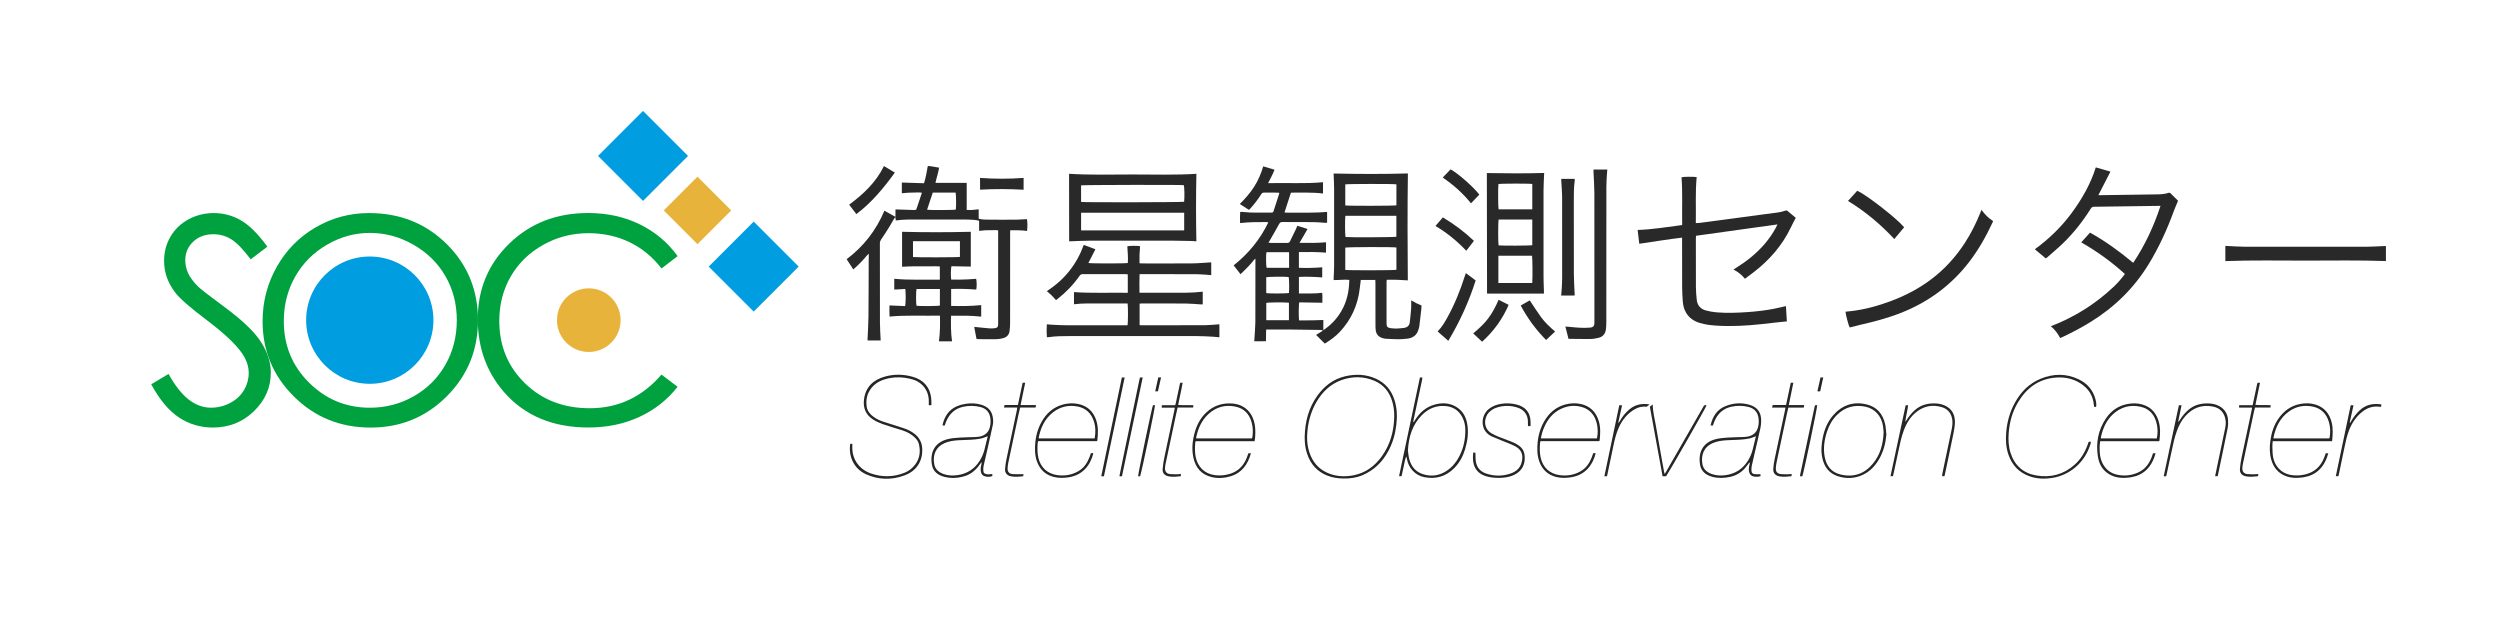 <?xml version="1.0" encoding="iso-8859-1"?>
<!-- Generator: Adobe Illustrator 24.0.2, SVG Export Plug-In . SVG Version: 6.00 Build 0)  -->
<svg version="1.1" xmlns="http://www.w3.org/2000/svg" xmlns:xlink="http://www.w3.org/1999/xlink" x="0px" y="0px"
	 viewBox="0 0 102.364 25.762" style="enable-background:new 0 0 102.364 25.762;" xml:space="preserve">
<style type="text/css">
	.st0{fill:#00A23F;}
	.st1{fill:#009DE1;}
	.st2{fill:#E8B33B;}
	.st3{fill-rule:evenodd;clip-rule:evenodd;fill:#292929;}
	.st4{fill-rule:evenodd;clip-rule:evenodd;fill:#262626;}
	.st5{fill:#262626;}
</style>
<g id="logo">
	<g>
		<g>
			<path class="st0" d="M6.191,15.736l0.711-0.427c0.501,0.923,1.079,1.384,1.735,1.384c0.281,0,0.544-0.065,0.791-0.196
				c0.246-0.131,0.434-0.306,0.563-0.525c0.129-0.219,0.193-0.452,0.193-0.698c0-0.28-0.095-0.554-0.284-0.823
				c-0.262-0.372-0.74-0.819-1.434-1.343c-0.698-0.527-1.132-0.909-1.303-1.144c-0.296-0.394-0.444-0.821-0.444-1.28
				c0-0.364,0.087-0.696,0.262-0.995c0.175-0.299,0.42-0.535,0.737-0.708C8.035,8.81,8.379,8.724,8.751,8.724
				c0.395,0,0.764,0.098,1.107,0.294c0.343,0.196,0.707,0.557,1.09,1.082l-0.683,0.518c-0.315-0.418-0.583-0.693-0.805-0.826
				C9.239,9.658,8.997,9.591,8.736,9.591c-0.338,0-0.613,0.102-0.828,0.307c-0.214,0.205-0.321,0.456-0.321,0.756
				c0,0.182,0.038,0.358,0.114,0.528c0.076,0.17,0.214,0.356,0.415,0.557c0.11,0.106,0.47,0.384,1.08,0.835
				c0.724,0.534,1.22,1.009,1.489,1.426c0.269,0.417,0.404,0.835,0.404,1.256c0,0.606-0.23,1.133-0.691,1.58
				c-0.461,0.447-1.021,0.67-1.681,0.67c-0.508,0-0.969-0.136-1.382-0.407C6.921,16.827,6.539,16.373,6.191,15.736z"/>
		</g>
		<g>
			<path class="st0" d="M15.108,8.724c1.268,0,2.328,0.423,3.182,1.268c0.854,0.845,1.281,1.885,1.281,3.121
				c0,1.224-0.426,2.262-1.278,3.115c-0.852,0.853-1.891,1.279-3.117,1.279c-1.241,0-2.289-0.424-3.143-1.273
				c-0.854-0.849-1.281-1.876-1.281-3.081c0-0.803,0.195-1.548,0.584-2.234c0.389-0.686,0.92-1.223,1.591-1.611
				C13.599,8.918,14.326,8.724,15.108,8.724z M15.145,9.537c-0.619,0-1.205,0.161-1.759,0.484c-0.554,0.322-0.987,0.757-1.298,1.303
				c-0.311,0.546-0.467,1.155-0.467,1.826c0,0.994,0.344,1.833,1.033,2.517c0.689,0.684,1.519,1.027,2.491,1.027
				c0.649,0,1.25-0.157,1.802-0.472c0.552-0.315,0.983-0.745,1.293-1.291c0.309-0.546,0.464-1.153,0.464-1.82
				c0-0.664-0.155-1.264-0.464-1.8c-0.309-0.537-0.745-0.966-1.307-1.288C16.371,9.698,15.775,9.537,15.145,9.537z"/>
		</g>
		<g>
			<path class="st0" d="M27.746,10.487l-0.66,0.506c-0.364-0.474-0.802-0.833-1.312-1.078c-0.511-0.245-1.071-0.367-1.682-0.367
				c-0.668,0-1.286,0.16-1.855,0.48c-0.569,0.32-1.01,0.75-1.323,1.29c-0.313,0.54-0.47,1.147-0.47,1.822
				c0,1.019,0.35,1.87,1.05,2.552c0.7,0.682,1.583,1.023,2.649,1.023c1.172,0,2.153-0.459,2.942-1.378l0.66,0.501
				c-0.417,0.531-0.938,0.941-1.562,1.231c-0.624,0.29-1.321,0.435-2.091,0.435c-1.464,0-2.619-0.487-3.465-1.461
				c-0.709-0.822-1.064-1.815-1.064-2.978c0-1.224,0.429-2.254,1.289-3.09c0.859-0.836,1.935-1.253,3.229-1.253
				c0.781,0,1.487,0.155,2.116,0.464C26.828,9.496,27.344,9.93,27.746,10.487z"/>
		</g>
	</g>
	<path class="st1" d="M17.747,13.109c0,1.439-1.167,2.606-2.606,2.606c-1.439,0-2.606-1.167-2.606-2.606
		c0-1.439,1.167-2.606,2.606-2.606C16.58,10.503,17.747,11.67,17.747,13.109z"/>
	<path class="st2" d="M25.411,13.109c0,0.72-0.583,1.303-1.303,1.303c-0.72,0-1.303-0.583-1.303-1.303
		c0-0.72,0.583-1.303,1.303-1.303C24.827,11.806,25.411,12.389,25.411,13.109z"/>
	
		<rect x="25.029" y="5.079" transform="matrix(0.707 -0.707 0.707 0.707 3.2 20.489)" class="st1" width="2.606" height="2.606"/>
	
		<rect x="27.586" y="7.636" transform="matrix(0.707 -0.707 0.707 0.707 2.276 22.721)" class="st2" width="1.954" height="1.954"/>
	
		<rect x="29.561" y="9.611" transform="matrix(0.707 -0.707 0.707 0.707 1.323 25.02)" class="st1" width="2.606" height="2.606"/>
</g>
<g id="font">
	<path class="st3" d="M53.184,10.32c0,0.222,0,0.428,0,0.645c0.319,0.012,0.634,0.006,0.955-0.021c0,0.141,0,0.275,0,0.415
		c-0.321-0.024-0.635-0.037-0.954-0.021c0,0.229,0,0.447,0,0.678c0.318-0.005,0.63,0.013,0.954-0.027
		c0.014,0.141,0.006,0.275,0.005,0.407c-0.324-0.005-0.635-0.011-0.944-0.016c-0.026,0.079-0.031,0.599-0.009,0.738
		c0.162,0.001,0.328,0.002,0.493-0.001c0.162-0.003,0.325-0.009,0.501-0.015c0,0.131,0,0.262,0,0.417
		c0.315-0.212,0.548-0.462,0.729-0.767c0.237-0.398,0.326-0.83,0.334-1.292c-0.218-0.026-0.427,0.016-0.64,0.006
		c0-0.036-0.001-0.065,0-0.094c0.006-0.163,0.018-0.326,0.018-0.489c0.002-1.053,0.002-2.106,0-3.159
		c0-0.206-0.014-0.412-0.021-0.62c1.011,0.022,2.027,0.027,3.042-0.003c-0.02,1.457-0.016,2.915-0.003,4.379
		c-0.281-0.021-0.568-0.034-0.863-0.024c-0.003,0.037-0.008,0.066-0.008,0.095c0,0.56-0.001,1.12,0,1.679
		c0,0.15,0.033,0.187,0.181,0.209c0.177,0.026,0.352,0.009,0.528-0.012c0.14-0.017,0.227-0.095,0.243-0.236
		c0.023-0.192,0.042-0.384,0.056-0.576c0.007-0.099,0.001-0.199,0.001-0.317c0.082,0.045,0.146,0.084,0.213,0.117
		c0.065,0.032,0.134,0.059,0.209,0.092c-0.002,0.049-0.002,0.101-0.007,0.153c-0.026,0.231-0.052,0.463-0.081,0.694
		c-0.006,0.046-0.022,0.09-0.035,0.135c-0.065,0.229-0.223,0.349-0.453,0.377c-0.132,0.016-0.266,0.024-0.398,0.024
		c-0.17-0.001-0.339-0.013-0.508-0.022c-0.033-0.002-0.066-0.011-0.097-0.02c-0.187-0.052-0.28-0.16-0.299-0.354
		c-0.007-0.073-0.007-0.146-0.007-0.22c0-0.563,0-1.126-0.001-1.689c0-0.039-0.003-0.078-0.006-0.124c-0.2,0-0.392,0-0.594,0
		c-0.014,0.116-0.029,0.231-0.042,0.346c-0.078,0.684-0.348,1.281-0.819,1.784c-0.172,0.184-0.375,0.33-0.588,0.462
		c-0.011,0.007-0.023,0.011-0.029,0.013c-0.118-0.119-0.232-0.234-0.352-0.354c0.083-0.052,0.175-0.109,0.268-0.167
		c-0.002-0.009-0.004-0.017-0.006-0.026c-0.038-0.004-0.076-0.01-0.114-0.01c-0.37-0.006-0.74-0.012-1.109-0.015
		c-0.32-0.002-0.64-0.001-0.96-0.001c-0.036,0-0.072,0-0.121,0c-0.015,0.16,0,0.312-0.011,0.477
		c-0.158,0.006-0.313,0.003-0.477,0.002c0.002-0.039,0.004-0.071,0.005-0.103c0.013-0.226,0.036-0.452,0.038-0.678
		c0.005-0.746,0.003-1.493,0.003-2.239c0-0.119,0-0.239,0-0.362c-0.063,0.037-0.096,0.108-0.147,0.161
		c-0.051,0.053-0.097,0.11-0.148,0.163c-0.053,0.056-0.107,0.11-0.161,0.164c-0.052,0.051-0.105,0.1-0.155,0.148
		c-0.094-0.12-0.183-0.235-0.28-0.36c0.595-0.475,1.079-1.051,1.42-1.763c-0.105-0.018-0.2-0.007-0.295-0.009
		c-0.093-0.002-0.187-0.002-0.28,0.001c-0.097,0.002-0.193,0.007-0.29,0.013c-0.093,0.006-0.185,0.016-0.292,0.026
		C50.77,8.979,50.77,8.832,50.78,8.677c0.033,0,0.059-0.003,0.084,0c0.399,0.046,0.799,0.023,1.198,0.029
		c0.042,0.001,0.069-0.014,0.082-0.056c0.077-0.241,0.156-0.481,0.234-0.721c0.003-0.009,0-0.019,0-0.035
		c-0.028-0.002-0.053-0.006-0.079-0.006c-0.18-0.001-0.36,0.002-0.54-0.002c-0.059-0.001-0.09,0.022-0.119,0.069
		c-0.127,0.204-0.274,0.394-0.435,0.572c-0.022,0.024-0.045,0.047-0.065,0.068c-0.126-0.081-0.246-0.158-0.376-0.242
		c0.214-0.213,0.416-0.44,0.582-0.697c0.167-0.259,0.288-0.539,0.377-0.844c0.156,0.047,0.304,0.091,0.463,0.138
		c-0.07,0.191-0.169,0.358-0.263,0.55c0.76-0.021,1.502,0.031,2.248-0.039c0,0.152,0,0.304,0,0.463
		c-0.439-0.056-0.874-0.03-1.313-0.036c-0.088,0.27-0.174,0.534-0.264,0.812c0.122,0.014,0.237,0.006,0.352,0.007
		c0.117,0.001,0.233,0,0.35,0c0.113,0,0.227,0.001,0.34,0c0.117-0.001,0.233-0.003,0.35-0.008c0.115-0.005,0.23-0.013,0.353-0.021
		c0,0.15,0,0.295,0,0.446c-0.031,0-0.057,0.001-0.082,0c-0.159-0.01-0.319-0.028-0.478-0.029c-0.423-0.004-0.846,0-1.27-0.004
		c-0.07-0.001-0.104,0.025-0.137,0.086c-0.117,0.217-0.242,0.429-0.364,0.643c-0.02,0.034-0.041,0.068-0.069,0.113
		c0.035,0.006,0.059,0.013,0.083,0.013c0.227,0.001,0.453-0.001,0.68,0.002c0.057,0.001,0.094-0.017,0.119-0.069
		c0.08-0.168,0.163-0.335,0.244-0.503c0.019-0.039,0.033-0.079,0.055-0.131c0.138,0.043,0.273,0.085,0.42,0.131
		c-0.111,0.191-0.216,0.37-0.331,0.568c0.372,0.005,0.726,0.009,1.085-0.024c0,0.142,0,0.281,0,0.425
		C53.923,10.314,53.558,10.317,53.184,10.32z M57.177,11.047c0-0.304,0-0.609,0-0.913c-0.113-0.027-2.022-0.021-2.094,0.005
		c0,0.305,0,0.609,0,0.912C55.195,11.075,57.098,11.071,57.177,11.047z M57.177,7.548c-0.109-0.024-2.016-0.02-2.094,0.002
		c0,0.287,0,0.575,0,0.861c0.108,0.023,2.013,0.019,2.094-0.004C57.177,8.124,57.177,7.838,57.177,7.548z M55.088,8.835
		c-0.022,0.121-0.017,0.799,0.005,0.869c0.158,0.021,2.012,0.012,2.082-0.01c0-0.284,0-0.569,0-0.859
		C56.477,8.835,55.785,8.835,55.088,8.835z M52.776,13.112c0-0.248,0-0.482,0-0.716c-0.125-0.023-0.858-0.017-0.927,0.007
		c0,0.234,0,0.469,0,0.709C52.16,13.112,52.465,13.112,52.776,13.112z M51.847,12.002c0.126,0.023,0.861,0.017,0.929-0.006
		c0.018-0.169,0.011-0.584-0.011-0.653c-0.116-0.02-0.842-0.015-0.918,0.008C51.847,11.565,51.847,11.781,51.847,12.002z
		 M52.783,10.965c0-0.22,0.002-0.428-0.001-0.639c-0.319,0-0.624,0-0.927,0c-0.024,0.12-0.018,0.57,0.008,0.639
		C52.164,10.965,52.465,10.965,52.783,10.965z"/>
	<path class="st3" d="M42.863,11.919c0.719-0.46,1.22-1.09,1.513-1.892c0.16,0.06,0.311,0.117,0.477,0.18
		c-0.099,0.192-0.194,0.376-0.289,0.562c0.093,0.023,1.523,0.023,1.615,0c0.019-0.227-0.008-0.455-0.02-0.683
		c0.072-0.025,0.404-0.029,0.523-0.005c-0.008,0.113-0.019,0.228-0.023,0.343c-0.004,0.116-0.001,0.232-0.001,0.356
		c0.044,0.002,0.08,0.006,0.116,0.006c0.683,0,1.366,0.004,2.049-0.002c0.246-0.002,0.492-0.027,0.738-0.04
		c0.009-0.001,0.019,0.002,0.034,0.003c0,0.172,0,0.343,0,0.519c-0.086-0.008-0.165-0.017-0.245-0.021
		c-0.14-0.008-0.279-0.018-0.419-0.019c-0.726-0.002-1.453-0.001-2.179-0.001c-0.026,0-0.053,0-0.091,0
		c-0.012,0.253-0.005,0.5-0.004,0.762c0.438,0,0.867,0,1.296,0c0.429-0.001,0.859,0.009,1.294-0.045c0,0.176,0,0.344,0,0.519
		c-0.021,0.001-0.043,0.005-0.065,0.003c-0.209-0.012-0.419-0.035-0.628-0.036c-0.6-0.005-1.2-0.002-1.799-0.002
		c-0.029,0-0.058,0.003-0.093,0.005c0,0.294,0,0.582,0,0.881c0.028,0.002,0.056,0.007,0.085,0.007c0.87,0,1.739,0.001,2.609-0.004
		c0.176-0.001,0.352-0.023,0.528-0.035c0.013-0.001,0.026,0.001,0.045,0.002c0,0.174,0,0.346,0,0.528
		c-0.087-0.008-0.169-0.019-0.251-0.023c-0.223-0.011-0.446-0.026-0.669-0.026c-1.749-0.002-3.499-0.002-5.248,0
		c-0.276,0-0.553,0.002-0.827,0.045c-0.019,0.003-0.039,0-0.069,0c-0.014-0.176-0.013-0.35-0.001-0.528
		c0.073,0.007,0.135,0.016,0.198,0.018c0.206,0.009,0.413,0.022,0.619,0.022c0.793,0.003,1.586,0.001,2.379,0.001
		c0.036,0,0.073,0,0.106,0c0.024-0.081,0.027-0.773,0.005-0.894c-0.363,0-0.728-0.001-1.093,0c-0.366,0.002-0.732-0.014-1.103,0.033
		c0-0.17,0-0.332,0-0.498c0.734,0.049,1.465,0.018,2.203,0.028c0-0.258,0-0.503,0-0.755c-0.03-0.003-0.059-0.008-0.088-0.008
		c-0.583,0-1.166,0.001-1.749-0.002c-0.065,0-0.103,0.022-0.139,0.073c-0.252,0.36-0.554,0.674-0.9,0.944
		c-0.018,0.014-0.037,0.028-0.063,0.047c-0.059-0.063-0.114-0.128-0.175-0.188C43.001,12.039,42.935,11.984,42.863,11.919z"/>
	<path class="st3" d="M39.982,13.872c-0.03-0.162-0.06-0.318-0.092-0.487c0.045,0.004,0.089,0.007,0.133,0.012
		c0.166,0.017,0.331,0.037,0.497,0.049c0.076,0.005,0.153,0.001,0.229-0.01c0.084-0.012,0.114-0.051,0.12-0.134
		c0.002-0.03,0.001-0.06,0.001-0.09c0-1.22,0-2.439,0-3.659c0-0.036,0-0.073,0-0.12c-0.089-0.017-0.175-0.007-0.26-0.008
		c-0.083-0.001-0.167-0.001-0.25,0.003c-0.086,0.005-0.171,0.015-0.27,0.024c0-0.141,0-0.276,0-0.413
		c-0.144-0.038-0.28-0.041-0.416-0.047c-0.14-0.006-0.28-0.003-0.42-0.003c-0.533,0-1.066,0-1.599,0
		c-0.323,0-0.646-0.01-0.976,0.039c-0.005-0.042-0.01-0.08-0.017-0.135c-0.023,0.027-0.042,0.042-0.053,0.062
		c-0.07,0.117-0.134,0.238-0.207,0.354c-0.106,0.169-0.214,0.337-0.327,0.502c-0.032,0.047-0.048,0.091-0.048,0.147
		c0.001,1.086,0,2.172,0.003,3.259c0.001,0.239,0.019,0.479,0.03,0.725c-0.172,0-0.35,0-0.537,0c0-0.021-0.001-0.042,0-0.064
		c0.012-0.299,0.033-0.599,0.036-0.898c0.008-0.776,0.007-1.553,0.01-2.329c0-0.086,0.008-0.172,0.003-0.263
		c-0.077,0.063-0.132,0.145-0.198,0.216c-0.071,0.075-0.14,0.152-0.214,0.224c-0.071,0.07-0.146,0.135-0.222,0.205
		c-0.091-0.141-0.178-0.275-0.272-0.42c0.685-0.515,1.205-1.175,1.546-1.986c0.148,0.082,0.292,0.163,0.453,0.253
		c0-0.11,0-0.203,0-0.302c0.049,0,0.085-0.001,0.12,0c0.22,0.007,0.439,0.014,0.659,0.022c0.04,0.001,0.07-0.007,0.084-0.051
		c0.071-0.215,0.143-0.428,0.22-0.656c-0.103-0.023-0.192-0.01-0.28-0.01c-0.09,0-0.18,0.002-0.27,0.007
		c-0.089,0.005-0.177,0.014-0.272,0.022c0-0.156,0-0.3,0-0.438c0.306,0.01,0.605,0.019,0.909,0.029
		c0.073-0.236,0.111-0.468,0.155-0.707c0.156,0.006,0.303,0.045,0.462,0.069c-0.033,0.214-0.106,0.414-0.149,0.622
		c0.431,0,0.853,0,1.279,0c0,0.362,0,0.73,0,1.107c0.16,0.016,0.321-0.004,0.491-0.024c0,0.134,0,0.256,0,0.383
		c0.101,0.033,0.197,0.036,0.292,0.039c0.183,0.005,0.366,0.003,0.55,0.004c0.23,0,0.46,0.003,0.69-0.001
		c0.146-0.003,0.292-0.015,0.441-0.023c0.023,0.058,0.031,0.31,0.009,0.484c-0.226-0.03-0.453-0.031-0.691-0.027
		c-0.002,0.054-0.004,0.099-0.004,0.145c0,1.216,0,2.432-0.001,3.649c0,0.113-0.008,0.226-0.023,0.338
		c-0.021,0.15-0.115,0.246-0.26,0.284c-0.083,0.022-0.17,0.04-0.256,0.042c-0.26,0.005-0.52,0.001-0.78-0.001
		C40.021,13.882,39.999,13.875,39.982,13.872z M37.96,8.586c0.12,0.023,1.107,0.017,1.177-0.005c0.018-0.132,0.012-0.62-0.009-0.696
		c-0.31,0-0.621,0-0.935,0C38.114,8.121,38.037,8.353,37.96,8.586z"/>
	<path class="st3" d="M72.779,9.189c-1.118,0.156-2.222,0.31-3.334,0.465c-0.003,0.037-0.007,0.069-0.007,0.101
		c0,0.667-0.002,1.333,0.002,2c0.001,0.173,0.016,0.346,0.034,0.518c0.023,0.226,0.15,0.377,0.367,0.437
		c0.143,0.04,0.292,0.067,0.441,0.079c0.429,0.036,0.859,0.019,1.288-0.011c0.343-0.024,0.683-0.064,1.02-0.126
		c0.16-0.03,0.318-0.07,0.477-0.105c0.015-0.003,0.031-0.007,0.059-0.013c0.013,0.212,0.025,0.416,0.038,0.626
		c-0.089,0.008-0.171,0.015-0.253,0.024c-0.271,0.03-0.542,0.062-0.814,0.091c-0.61,0.065-1.222,0.098-1.836,0.057
		c-0.223-0.015-0.444-0.042-0.659-0.107c-0.241-0.073-0.439-0.204-0.569-0.427c-0.082-0.142-0.119-0.297-0.131-0.457
		c-0.015-0.199-0.024-0.399-0.026-0.599c-0.003-0.626-0.001-1.253-0.002-1.88c0-0.039,0-0.079,0-0.132
		C68.575,9.762,68.288,9.809,68,9.849c-0.289,0.04-0.578,0.086-0.879,0.132c-0.022-0.182-0.044-0.369-0.067-0.565
		c0.619-0.021,1.215-0.122,1.824-0.202c-0.012-0.66,0.022-1.308-0.027-1.956c0.067-0.023,0.488-0.029,0.621-0.007
		c-0.061,0.622-0.022,1.247-0.036,1.884c0.057-0.003,0.102-0.002,0.146-0.007c0.389-0.051,0.779-0.103,1.168-0.155
		c0.426-0.057,0.851-0.115,1.277-0.172c0.267-0.036,0.535-0.067,0.802-0.106c0.091-0.013,0.181-0.041,0.269-0.069
		c0.035-0.011,0.061-0.016,0.091,0.009c0.111,0.095,0.224,0.188,0.339,0.284c-0.07,0.137-0.141,0.268-0.205,0.403
		c-0.351,0.73-0.869,1.321-1.505,1.814c-0.118,0.092-0.239,0.18-0.37,0.278c-0.13-0.153-0.275-0.283-0.47-0.376
		c0.041-0.027,0.07-0.047,0.099-0.065c0.438-0.273,0.839-0.59,1.177-0.983c0.179-0.208,0.333-0.433,0.464-0.674
		C72.737,9.279,72.754,9.24,72.779,9.189z"/>
	<path class="st3" d="M89.182,8.221c-0.062,0.151-0.122,0.281-0.171,0.415c-0.277,0.759-0.61,1.49-1.033,2.181
		c-0.603,0.986-1.406,1.768-2.388,2.372c-0.372,0.229-0.757,0.433-1.153,0.617c-0.024,0.011-0.049,0.02-0.084,0.035
		c-0.092-0.184-0.215-0.343-0.38-0.483c0.978-0.377,1.837-0.918,2.587-1.63c0.161-0.153,0.307-0.322,0.445-0.509
		c-0.547-0.499-1.141-0.925-1.787-1.296c0.121-0.135,0.237-0.263,0.359-0.398c0.631,0.349,1.208,0.77,1.768,1.237
		c0.484-0.725,0.844-1.497,1.118-2.332c-0.048,0-0.08,0-0.112,0c-0.873,0.013-1.746,0.026-2.619,0.036
		c-0.07,0.001-0.099,0.037-0.13,0.087c-0.324,0.515-0.699,0.991-1.137,1.414c-0.208,0.201-0.432,0.386-0.649,0.579
		c-0.017,0.015-0.037,0.027-0.049,0.036c-0.151-0.126-0.298-0.249-0.449-0.376c0.569-0.416,1.08-0.904,1.504-1.48
		c0.421-0.572,0.774-1.179,0.992-1.873c0.197,0.057,0.396,0.115,0.6,0.174c-0.166,0.324-0.328,0.639-0.494,0.961
		c0.023,0.002,0.044,0.004,0.065,0.004c0.77-0.011,1.539-0.023,2.309-0.033c0.167-0.002,0.333-0.008,0.493-0.062
		c0.035-0.012,0.063-0.006,0.091,0.021C88.981,8.023,89.086,8.126,89.182,8.221z"/>
	<path class="st3" d="M43.777,9.876c0,0-0.003-2.752-0.003-2.76c0.868,0.055,1.736,0.028,2.604,0.028
		c0.869,0,1.738,0.027,2.61-0.027c-0.021,0.921-0.02,1.84-0.001,2.764c-0.061-0.004-0.123-0.012-0.186-0.013
		c-0.283-0.006-0.566-0.014-0.849-0.015c-1.113-0.002-2.225-0.003-3.338,0.001c-0.273,0.001-0.546,0.018-0.818,0.028
		C43.789,9.882,43.783,9.878,43.777,9.876z M44.266,9.433c1.413,0,2.813,0,4.221,0c0-0.243,0-0.481,0-0.722
		c-1.409,0-2.813,0-4.221,0C44.266,8.954,44.266,9.189,44.266,9.433z M44.266,8.269c0.154,0.022,4.149,0.014,4.218-0.007
		c0.022-0.153,0.014-0.613-0.012-0.681c-0.15-0.019-4.128-0.011-4.207,0.009C44.266,7.813,44.266,8.038,44.266,8.269z"/>
	<path class="st3" d="M38.482,11.451c0-0.186,0-0.358,0-0.541c-0.103-0.012-0.205-0.005-0.307-0.006c-0.103-0.001-0.207,0-0.31,0
		c-0.103,0-0.207,0-0.31,0c-0.103,0.001-0.207,0.001-0.31,0.004c-0.103,0.003-0.205,0.009-0.309,0.014c0-0.479,0-0.953,0-1.431
		c0.938,0.023,1.876,0.022,2.814,0c0,0.477,0,0.951,0,1.425c-0.266-0.005-0.531-0.01-0.793-0.015
		c-0.025,0.078-0.031,0.401-0.01,0.547c0.109,0.001,0.221,0.004,0.333,0.002c0.117-0.001,0.233-0.005,0.35-0.011
		c0.113-0.006,0.226-0.015,0.338-0.023c0.026,0.072,0.031,0.325,0.006,0.44c-0.339-0.025-0.68-0.036-1.029-0.024
		c0,0.232,0,0.457,0,0.694c0.409,0.01,0.817,0.01,1.231-0.034c0,0.16,0,0.311,0,0.473c-0.411-0.048-0.818-0.039-1.235-0.036
		c-0.006,0.354-0.011,0.699,0.041,1.048c-0.181,0-0.353,0-0.537,0c0.047-0.349,0.052-0.693,0.041-1.052
		c-0.688,0.013-1.37-0.027-2.063,0.037c-0.009-0.152-0.005-0.3-0.003-0.456c0.22,0.009,0.431,0.018,0.638,0.027
		c0.031-0.08,0.036-0.587,0.008-0.702c-0.073,0.005-0.148,0.01-0.224,0.014c-0.073,0.004-0.146,0.008-0.226,0.012
		c0-0.146,0-0.287,0-0.442C37.236,11.474,37.856,11.443,38.482,11.451z M39.305,9.876c-0.648,0-1.282,0-1.922,0
		c0,0.221,0,0.435,0,0.648c0.127,0.019,1.846,0.015,1.922-0.005C39.305,10.308,39.305,10.096,39.305,9.876z M38.484,11.834
		c-0.327,0-0.642,0-0.956,0c-0.026,0.09-0.025,0.604-0.001,0.686c0.12,0.02,0.883,0.014,0.957-0.009
		C38.484,12.29,38.484,12.068,38.484,11.834z"/>
	<path class="st3" d="M63.216,12.022c-0.785,0-1.556,0-2.328,0c0,0.004-0.008-4.936-0.008-4.936
		c0.781,0.014,1.561,0.019,2.347-0.004c-0.006,0.117-0.012,0.229-0.016,0.341c-0.005,0.12-0.01,0.24-0.01,0.36
		c-0.001,1.186-0.001,2.372,0,3.558c0,0.193,0.01,0.386,0.016,0.579C63.217,11.952,63.216,11.985,63.216,12.022z M62.738,11.587
		c0.019-0.172,0.012-1.044-0.008-1.116c-0.457,0-0.915,0-1.378,0c0,0.375,0,0.742,0,1.116
		C61.817,11.587,62.274,11.587,62.738,11.587z M61.361,8.99c-0.022,0.091-0.022,0.973-0.001,1.057
		c0.134,0.019,1.313,0.013,1.38-0.008c0-0.348,0-0.696,0-1.049C62.275,8.99,61.817,8.99,61.361,8.99z M62.74,7.533
		c-0.106-0.022-1.309-0.019-1.385,0.003c-0.02,0.113-0.015,0.959,0.007,1.034c0.457,0,0.915,0,1.378,0
		C62.74,8.22,62.74,7.876,62.74,7.533z"/>
	<path class="st3" d="M81.135,8.593c0.135,0.191,0.286,0.339,0.472,0.457c-0.006,0.019-0.01,0.035-0.016,0.049
		c-0.269,0.578-0.58,1.132-0.971,1.638c-0.733,0.948-1.664,1.631-2.776,2.071c-0.552,0.218-1.125,0.367-1.703,0.499
		c-0.136,0.031-0.27,0.068-0.405,0.102c-0.042-0.066-0.17-0.55-0.17-0.646c0.074-0.008,0.15-0.015,0.225-0.024
		c0.572-0.066,1.122-0.219,1.659-0.422c0.592-0.223,1.147-0.516,1.651-0.901c0.529-0.405,0.971-0.89,1.336-1.447
		c0.265-0.405,0.481-0.836,0.66-1.286C81.105,8.659,81.117,8.635,81.135,8.593z"/>
	<path class="st3" d="M64.223,13.873c-0.045-0.176-0.085-0.333-0.128-0.503c0.057,0.005,0.111,0.008,0.165,0.013
		c0.272,0.028,0.544,0.055,0.817,0.033c0.02-0.002,0.04-0.002,0.06-0.005c0.098-0.017,0.138-0.061,0.145-0.161
		c0.003-0.037,0.002-0.073,0.002-0.11c0-1.749,0.002-3.499-0.002-5.248c-0.001-0.279-0.023-0.559-0.035-0.838
		c-0.002-0.036,0-0.072,0-0.112c0.19,0,0.375,0,0.565,0c-0.007,0.085-0.015,0.164-0.019,0.243c-0.008,0.16-0.019,0.319-0.019,0.479
		c-0.002,1.839-0.001,3.679-0.002,5.518c0,0.096-0.005,0.193-0.015,0.289c-0.02,0.188-0.117,0.318-0.306,0.361
		c-0.106,0.025-0.216,0.047-0.325,0.048C64.825,13.884,64.525,13.876,64.223,13.873z"/>
	<path class="st3" d="M97.693,10.076c0,0.208,0,0.407,0,0.613c-1.095-0.038-2.19-0.018-3.284-0.018
		c-1.095,0.001-2.19-0.022-3.291,0.02c0-0.207,0-0.411,0-0.624c0.029,0.002,0.054,0.004,0.08,0.005
		c0.256,0.011,0.512,0.032,0.768,0.032c1.629,0.003,3.257,0.003,4.886,0c0.253,0,0.505-0.019,0.758-0.029
		C97.633,10.075,97.657,10.076,97.693,10.076z"/>
	<path class="st3" d="M64.471,12.102c-0.18,0-0.359,0-0.547,0c0.008-0.102,0.018-0.2,0.023-0.298
		c0.007-0.143,0.016-0.286,0.016-0.429c0.001-1.109,0.003-2.219-0.001-3.328c-0.001-0.209-0.023-0.419-0.034-0.628
		c-0.002-0.029,0-0.059,0-0.094c0.182,0,0.36,0,0.549,0c0,0.028,0.003,0.054,0,0.078c-0.038,0.282-0.036,0.565-0.036,0.848
		c0,0.986-0.002,1.972,0.002,2.958c0.001,0.283,0.021,0.565,0.033,0.848C64.474,12.071,64.472,12.084,64.471,12.102z"/>
	<path class="st3" d="M75.667,8.227c0.134-0.147,0.256-0.282,0.377-0.415c0.359,0.148,1.615,1.124,1.923,1.494
		c-0.131,0.156-0.263,0.314-0.404,0.482C77.002,9.184,76.379,8.663,75.667,8.227z"/>
	<path class="st4" d="M53.421,17.892c0.012-0.617,0.16-1.193,0.526-1.699c0.284-0.393,0.653-0.675,1.132-0.786
		c0.428-0.1,0.853-0.085,1.26,0.1c0.383,0.174,0.63,0.47,0.758,0.868c0.107,0.333,0.118,0.674,0.077,1.018
		c-0.045,0.383-0.149,0.75-0.336,1.09c-0.24,0.437-0.578,0.769-1.039,0.969c-0.249,0.108-0.511,0.145-0.78,0.141
		c-0.235-0.003-0.464-0.035-0.683-0.124c-0.409-0.165-0.673-0.465-0.812-0.88C53.448,18.367,53.421,18.168,53.421,17.892z
		 M57.088,17.064c0.004-0.218-0.021-0.433-0.086-0.641c-0.119-0.383-0.351-0.673-0.723-0.831c-0.439-0.186-0.891-0.19-1.337-0.034
		c-0.463,0.162-0.798,0.484-1.041,0.905c-0.198,0.342-0.312,0.713-0.359,1.104c-0.039,0.324-0.031,0.645,0.073,0.959
		c0.127,0.383,0.363,0.67,0.736,0.835c0.344,0.152,0.704,0.171,1.067,0.101c0.496-0.096,0.876-0.378,1.165-0.782
		C56.929,18.197,57.075,17.65,57.088,17.064z"/>
	<path class="st3" d="M60.021,11.183c0.139,0.104,0.269,0.201,0.401,0.3c-0.276,0.869-0.649,1.686-1.12,2.473
		c-0.145-0.127-0.289-0.253-0.434-0.381c0.013-0.019,0.018-0.031,0.027-0.04c0.141-0.144,0.244-0.315,0.342-0.489
		c0.313-0.556,0.551-1.144,0.744-1.751C59.992,11.261,60.005,11.228,60.021,11.183z"/>
	<path class="st4" d="M38.138,16.592c-0.041,0-0.069,0-0.109,0c0-0.082,0.004-0.158-0.001-0.234
		c-0.015-0.224-0.096-0.421-0.254-0.582c-0.117-0.119-0.259-0.199-0.419-0.243c-0.374-0.104-0.75-0.115-1.123-0.003
		c-0.297,0.088-0.53,0.261-0.669,0.545c-0.089,0.183-0.106,0.378-0.076,0.576c0.027,0.182,0.139,0.314,0.284,0.419
		c0.128,0.093,0.271,0.157,0.42,0.205c0.269,0.086,0.539,0.17,0.808,0.257c0.166,0.054,0.321,0.13,0.457,0.24
		c0.185,0.15,0.29,0.341,0.304,0.583c0.033,0.565-0.274,0.946-0.724,1.111c-0.531,0.195-1.068,0.185-1.585-0.052
		c-0.487-0.223-0.715-0.725-0.639-1.239c0.025-0.001,0.052-0.003,0.087-0.005c0,0.039,0.001,0.068,0,0.097
		c-0.026,0.529,0.281,0.96,0.782,1.126c0.456,0.151,0.91,0.143,1.358-0.037c0.18-0.072,0.328-0.189,0.443-0.347
		c0.181-0.249,0.212-0.527,0.144-0.818c-0.037-0.16-0.148-0.273-0.276-0.369c-0.135-0.101-0.288-0.166-0.447-0.216
		c-0.257-0.081-0.517-0.154-0.771-0.244c-0.134-0.047-0.266-0.109-0.385-0.186c-0.295-0.189-0.413-0.468-0.371-0.814
		c0.063-0.514,0.376-0.808,0.854-0.942c0.38-0.107,0.765-0.1,1.144,0.009c0.484,0.139,0.747,0.486,0.762,0.99
		C38.139,16.473,38.138,16.526,38.138,16.592z"/>
	<path class="st4" d="M57.885,17.288c0.018-0.03,0.037-0.059,0.055-0.089c0.192-0.308,0.449-0.535,0.804-0.633
		c0.282-0.078,0.56-0.075,0.826,0.062c0.292,0.151,0.446,0.403,0.504,0.717c0.066,0.358,0.018,0.71-0.087,1.055
		c-0.089,0.291-0.229,0.553-0.446,0.77c-0.339,0.34-0.749,0.459-1.217,0.369c-0.379-0.073-0.656-0.376-0.72-0.765
		c-0.005-0.028-0.01-0.057-0.025-0.086c-0.051,0.129-0.071,0.264-0.101,0.396c-0.031,0.136-0.06,0.273-0.09,0.414
		c-0.034,0-0.065,0-0.103,0c0.286-1.351,0.57-2.694,0.855-4.043c0.034,0,0.062,0,0.096,0c0,0.022,0.003,0.042,0,0.06
		c-0.035,0.169-0.071,0.339-0.107,0.508c-0.082,0.387-0.165,0.774-0.248,1.162c-0.007,0.031-0.009,0.063-0.013,0.095
		C57.874,17.283,57.879,17.285,57.885,17.288z M57.648,18.447c0.012,0.084,0.021,0.214,0.052,0.339
		c0.079,0.311,0.263,0.54,0.577,0.634c0.34,0.103,0.665,0.055,0.963-0.145c0.226-0.152,0.394-0.356,0.517-0.598
		c0.173-0.339,0.246-0.702,0.242-1.08c-0.002-0.178-0.039-0.351-0.121-0.51c-0.151-0.291-0.392-0.442-0.718-0.463
		c-0.379-0.025-0.69,0.116-0.949,0.382C57.835,17.394,57.679,17.872,57.648,18.447z"/>
	<path class="st4" d="M40.631,19.41c0,0.035,0,0.058,0,0.085c-0.104,0.036-0.208,0.038-0.312,0.006
		c-0.083-0.025-0.132-0.085-0.152-0.17c-0.024-0.1-0.013-0.198,0.012-0.296c0.009-0.035,0.017-0.07,0.01-0.113
		c-0.02,0.027-0.042,0.054-0.061,0.082c-0.158,0.228-0.355,0.407-0.625,0.49c-0.276,0.085-0.556,0.102-0.837,0.03
		c-0.261-0.067-0.46-0.217-0.508-0.492c-0.085-0.494,0.098-0.921,0.664-1.056c0.161-0.038,0.329-0.05,0.494-0.06
		c0.213-0.014,0.426-0.013,0.639-0.022c0.063-0.003,0.127-0.01,0.188-0.025c0.201-0.05,0.334-0.172,0.387-0.376
		c0.035-0.138,0.04-0.278,0.013-0.416c-0.043-0.217-0.18-0.354-0.391-0.409c-0.238-0.062-0.482-0.065-0.722-0.011
		c-0.334,0.075-0.556,0.286-0.687,0.597c-0.012,0.028-0.021,0.056-0.031,0.084c-0.009,0.025-0.017,0.05-0.027,0.082
		c-0.028,0.001-0.057,0.003-0.082,0.004c-0.005-0.011-0.011-0.018-0.01-0.023c0.121-0.525,0.438-0.794,0.965-0.869
		c0.214-0.03,0.426-0.022,0.632,0.043c0.227,0.072,0.393,0.207,0.449,0.451c0.029,0.128,0.037,0.259,0.01,0.387
		c-0.069,0.325-0.143,0.65-0.216,0.974c-0.051,0.227-0.107,0.453-0.157,0.681c-0.013,0.061-0.015,0.126-0.014,0.188
		c0.003,0.105,0.046,0.149,0.151,0.163c0.036,0.005,0.073,0.001,0.109-0.001C40.554,19.417,40.587,19.414,40.631,19.41z
		 M40.444,17.861c-0.106,0.037-0.194,0.079-0.287,0.097c-0.127,0.025-0.257,0.038-0.386,0.046c-0.179,0.012-0.359,0.01-0.539,0.023
		c-0.189,0.013-0.377,0.038-0.554,0.115c-0.354,0.153-0.5,0.479-0.423,0.873c0.041,0.21,0.193,0.328,0.386,0.396
		c0.179,0.063,0.363,0.07,0.552,0.045c0.398-0.053,0.704-0.247,0.919-0.585c0.09-0.142,0.155-0.295,0.197-0.457
		C40.356,18.231,40.399,18.047,40.444,17.861z"/>
	<path class="st4" d="M70.135,17.425c-0.032-0.002-0.061-0.003-0.096-0.005c0.087-0.368,0.263-0.655,0.623-0.796
		c0.317-0.124,0.641-0.146,0.969-0.051c0.321,0.093,0.48,0.306,0.481,0.64c0,0.102-0.008,0.207-0.029,0.307
		c-0.075,0.348-0.159,0.694-0.239,1.041c-0.04,0.172-0.082,0.343-0.118,0.516c-0.013,0.064-0.014,0.133-0.011,0.198
		c0.004,0.085,0.043,0.129,0.129,0.139c0.075,0.009,0.152,0.002,0.238,0.002c0.001,0.026,0.003,0.053,0.004,0.082
		c-0.096,0.025-0.184,0.032-0.274,0.014c-0.111-0.022-0.174-0.087-0.196-0.198c-0.019-0.094-0.007-0.185,0.015-0.277
		c0.008-0.035,0.017-0.07,0.014-0.112c-0.014,0.015-0.029,0.029-0.042,0.045c-0.053,0.068-0.102,0.14-0.159,0.205
		c-0.167,0.187-0.375,0.306-0.622,0.355c-0.238,0.048-0.476,0.057-0.712-0.007c-0.26-0.071-0.457-0.224-0.501-0.499
		c-0.081-0.506,0.115-0.921,0.674-1.05c0.158-0.036,0.322-0.048,0.485-0.059c0.213-0.014,0.426-0.013,0.639-0.022
		c0.063-0.003,0.127-0.01,0.188-0.025c0.201-0.049,0.335-0.171,0.388-0.374c0.036-0.137,0.041-0.278,0.014-0.416
		c-0.042-0.217-0.179-0.355-0.39-0.411c-0.238-0.063-0.482-0.066-0.722-0.012c-0.338,0.076-0.562,0.289-0.691,0.606
		C70.173,17.311,70.157,17.362,70.135,17.425z M71.898,17.861c-0.107,0.037-0.194,0.079-0.287,0.097
		c-0.127,0.025-0.257,0.038-0.386,0.046c-0.179,0.012-0.359,0.01-0.539,0.023c-0.186,0.013-0.371,0.037-0.545,0.111
		c-0.375,0.159-0.502,0.49-0.435,0.868c0.038,0.214,0.192,0.336,0.389,0.405c0.179,0.063,0.363,0.07,0.552,0.045
		c0.398-0.053,0.704-0.247,0.919-0.585c0.09-0.142,0.155-0.295,0.197-0.457C71.811,18.231,71.853,18.047,71.898,17.861z"/>
	<path class="st4" d="M85.828,16.658c-0.022,0.002-0.035,0.004-0.048,0.004c-0.01,0-0.019-0.003-0.035-0.006
		c-0.004-0.025-0.009-0.05-0.011-0.075c-0.033-0.391-0.228-0.683-0.555-0.889c-0.303-0.19-0.638-0.259-0.994-0.232
		c-0.705,0.052-1.204,0.422-1.557,1.013c-0.231,0.387-0.347,0.811-0.381,1.26c-0.02,0.279-0.008,0.553,0.079,0.82
		c0.168,0.512,0.522,0.824,1.049,0.915c0.587,0.101,1.118-0.038,1.57-0.438c0.252-0.224,0.421-0.505,0.535-0.82
		c0.009-0.025,0.016-0.051,0.025-0.076c0.021-0.053,0.021-0.053,0.105-0.046c-0.001,0.022,0.001,0.045-0.005,0.065
		c-0.228,0.787-0.857,1.309-1.595,1.419c-0.3,0.045-0.598,0.035-0.888-0.063c-0.444-0.15-0.734-0.454-0.886-0.895
		c-0.101-0.292-0.116-0.595-0.092-0.898c0.034-0.43,0.145-0.839,0.353-1.219c0.244-0.447,0.586-0.796,1.06-0.99
		c0.519-0.213,1.046-0.221,1.559,0.026c0.347,0.167,0.583,0.438,0.684,0.815C85.826,16.444,85.845,16.546,85.828,16.658z"/>
	<path class="st4" d="M65.483,18.063c-0.797,0-1.599,0-2.406,0c-0.008,0.035-0.019,0.062-0.021,0.091
		c-0.013,0.197-0.016,0.393,0.028,0.587c0.091,0.4,0.369,0.658,0.776,0.714c0.307,0.042,0.598-0.006,0.866-0.163
		c0.217-0.126,0.352-0.321,0.443-0.55c0.024-0.059,0.043-0.119,0.066-0.184c0.028-0.002,0.057-0.004,0.088-0.007
		c0.003,0.013,0.009,0.023,0.007,0.031c-0.12,0.463-0.426,0.875-1.013,0.962c-0.202,0.03-0.405,0.035-0.605-0.016
		c-0.332-0.085-0.554-0.292-0.676-0.609c-0.06-0.157-0.086-0.321-0.089-0.489c-0.007-0.407,0.067-0.796,0.267-1.154
		c0.197-0.351,0.478-0.604,0.873-0.713c0.208-0.057,0.421-0.067,0.633-0.022c0.385,0.082,0.625,0.323,0.74,0.693
		c0.081,0.263,0.068,0.533,0.037,0.802C65.498,18.044,65.492,18.049,65.483,18.063z M65.384,17.95
		c0.005-0.017,0.01-0.029,0.012-0.041c0.033-0.176,0.03-0.352-0.005-0.526c-0.075-0.375-0.286-0.637-0.665-0.73
		c-0.276-0.068-0.549-0.035-0.808,0.087c-0.317,0.148-0.527,0.399-0.671,0.711c-0.073,0.157-0.127,0.32-0.154,0.5
		C63.861,17.95,64.622,17.95,65.384,17.95z"/>
	<path class="st4" d="M85.995,18.064c-0.033,0.176-0.028,0.342-0.014,0.508c0.012,0.14,0.045,0.275,0.11,0.402
		c0.129,0.249,0.328,0.405,0.603,0.464c0.297,0.064,0.584,0.03,0.858-0.094c0.267-0.12,0.434-0.335,0.54-0.601
		c0.023-0.059,0.043-0.119,0.066-0.184c0.031,0,0.062,0,0.105,0c-0.023,0.069-0.04,0.133-0.064,0.194
		c-0.215,0.548-0.617,0.787-1.157,0.812c-0.198,0.009-0.393-0.009-0.576-0.093c-0.328-0.15-0.508-0.418-0.564-0.762
		c-0.092-0.563,0.004-1.097,0.326-1.575c0.211-0.313,0.502-0.521,0.879-0.592c0.209-0.04,0.418-0.04,0.623,0.022
		c0.371,0.111,0.579,0.374,0.672,0.739c0.062,0.243,0.047,0.489,0.019,0.735c-0.001,0.006-0.007,0.011-0.017,0.027
		c-0.396,0-0.799,0-1.201,0C86.805,18.064,86.406,18.064,85.995,18.064z M88.311,17.952c0.044-0.197,0.041-0.386,0.003-0.573
		c-0.076-0.375-0.288-0.641-0.669-0.725c-0.419-0.093-0.801,0.008-1.121,0.3c-0.27,0.247-0.414,0.566-0.494,0.917
		c-0.006,0.025-0.007,0.05-0.01,0.081C86.785,17.952,87.543,17.952,88.311,17.952z"/>
	<path class="st4" d="M95.489,18.066c-0.814,0-1.618,0-2.432,0c-0.005,0.079-0.015,0.148-0.013,0.217
		c0.005,0.146,0.003,0.294,0.03,0.437c0.065,0.344,0.307,0.668,0.767,0.734c0.188,0.027,0.373,0.014,0.555-0.03
		c0.37-0.09,0.621-0.319,0.762-0.671c0.025-0.062,0.046-0.125,0.071-0.194c0.029,0,0.061,0,0.105,0
		c-0.021,0.063-0.037,0.123-0.059,0.18c-0.215,0.569-0.628,0.796-1.147,0.825c-0.164,0.009-0.326,0-0.484-0.052
		c-0.341-0.112-0.549-0.351-0.646-0.691c-0.073-0.254-0.073-0.513-0.037-0.772c0.045-0.327,0.142-0.637,0.333-0.91
		c0.219-0.312,0.506-0.526,0.887-0.598c0.205-0.039,0.412-0.039,0.613,0.02c0.37,0.109,0.583,0.368,0.677,0.733
		C95.534,17.544,95.517,17.796,95.489,18.066z M95.375,17.95c0.008-0.026,0.016-0.044,0.019-0.064
		c0.03-0.207,0.022-0.412-0.038-0.613c-0.098-0.33-0.312-0.55-0.65-0.623c-0.361-0.078-0.704-0.011-1.003,0.212
		c-0.353,0.262-0.526,0.633-0.613,1.053c-0.002,0.009,0.002,0.019,0.004,0.035C93.853,17.95,94.61,17.95,95.375,17.95z"/>
	<path class="st4" d="M44.914,18.063c-0.797,0-1.599,0-2.406,0c-0.008,0.035-0.018,0.062-0.02,0.091
		c-0.013,0.197-0.015,0.393,0.028,0.587c0.09,0.4,0.37,0.657,0.776,0.713c0.303,0.042,0.591-0.006,0.858-0.158
		c0.221-0.126,0.359-0.323,0.452-0.555c0.023-0.059,0.043-0.119,0.066-0.184c0.028-0.002,0.057-0.004,0.088-0.006
		c0.003,0.014,0.008,0.023,0.006,0.031c-0.121,0.464-0.428,0.875-1.013,0.962c-0.202,0.03-0.405,0.035-0.605-0.016
		c-0.332-0.085-0.554-0.292-0.676-0.609c-0.06-0.157-0.086-0.321-0.089-0.489c-0.007-0.407,0.067-0.796,0.268-1.154
		c0.197-0.351,0.478-0.604,0.874-0.712c0.208-0.057,0.421-0.067,0.633-0.022c0.381,0.081,0.621,0.318,0.737,0.684
		c0.084,0.266,0.071,0.539,0.039,0.812C44.929,18.044,44.923,18.05,44.914,18.063z M44.822,17.951
		c0.046-0.253,0.04-0.496-0.044-0.734c-0.107-0.302-0.319-0.501-0.632-0.567c-0.373-0.079-0.723-0.006-1.028,0.231
		c-0.341,0.265-0.507,0.633-0.59,1.046c-0.001,0.006,0.003,0.012,0.007,0.024C43.291,17.951,44.049,17.951,44.822,17.951z"/>
	<path class="st4" d="M51.371,18.064c-0.808,0-1.609,0-2.409,0c-0.009,0.015-0.017,0.024-0.018,0.032
		c-0.021,0.216-0.029,0.433,0.021,0.646c0.085,0.364,0.34,0.654,0.777,0.713c0.209,0.028,0.412,0.009,0.612-0.051
		c0.339-0.102,0.564-0.329,0.693-0.654c0.024-0.062,0.046-0.125,0.07-0.192c0.031,0,0.063,0,0.104,0
		c-0.128,0.456-0.368,0.802-0.836,0.944c-0.249,0.076-0.506,0.093-0.76,0.035c-0.425-0.097-0.668-0.378-0.76-0.796
		c-0.081-0.37-0.037-0.735,0.072-1.094c0.088-0.288,0.232-0.545,0.452-0.753c0.306-0.29,0.67-0.408,1.089-0.37
		c0.518,0.047,0.822,0.403,0.901,0.87C51.411,17.584,51.407,17.873,51.371,18.064z M51.257,17.951
		c0.007-0.012,0.013-0.02,0.016-0.029c0.004-0.012,0.008-0.026,0.009-0.039c0.028-0.2,0.02-0.398-0.034-0.593
		c-0.094-0.336-0.307-0.564-0.647-0.638c-0.419-0.091-0.801,0.007-1.12,0.3c-0.28,0.257-0.425,0.589-0.502,0.955
		c-0.002,0.012,0.002,0.025,0.003,0.043C49.744,17.951,50.501,17.951,51.257,17.951z"/>
	<path class="st3" d="M34.769,8.381c0.577-0.429,1.096-0.91,1.425-1.582c0.148,0.089,0.294,0.177,0.446,0.268
		c-0.461,0.638-0.954,1.231-1.576,1.7C34.966,8.638,34.871,8.514,34.769,8.381z"/>
	<path class="st4" d="M77.239,17.796c-0.032,0.356-0.119,0.692-0.297,1.001c-0.183,0.318-0.433,0.566-0.784,0.693
		c-0.304,0.11-0.616,0.107-0.921,0.004c-0.342-0.116-0.535-0.371-0.615-0.716c-0.07-0.298-0.044-0.596,0.019-0.891
		c0.069-0.324,0.196-0.623,0.414-0.876c0.366-0.424,0.829-0.582,1.373-0.453c0.423,0.101,0.669,0.394,0.761,0.813
		C77.219,17.51,77.223,17.654,77.239,17.796z M77.126,17.694c-0.007-0.067-0.012-0.164-0.027-0.259
		c-0.063-0.401-0.332-0.702-0.714-0.782c-0.448-0.094-0.844,0.012-1.173,0.341c-0.195,0.195-0.324,0.429-0.408,0.689
		c-0.108,0.337-0.156,0.683-0.089,1.033c0.069,0.358,0.268,0.618,0.634,0.709c0.535,0.133,0.988-0.015,1.339-0.442
		C76.988,18.618,77.108,18.188,77.126,17.694z"/>
	<path class="st4" d="M60.321,18.531c0.036,0,0.059,0,0.085,0c0.003,0.019,0.008,0.034,0.008,0.05
		c0.005,0.106-0.001,0.214,0.016,0.318c0.039,0.246,0.186,0.412,0.418,0.49c0.335,0.113,0.675,0.114,1.01-0.002
		c0.218-0.076,0.384-0.218,0.446-0.45c0.077-0.291,0.008-0.523-0.261-0.663c-0.191-0.099-0.397-0.169-0.596-0.252
		c-0.129-0.054-0.257-0.107-0.386-0.162c-0.018-0.008-0.035-0.02-0.052-0.03c-0.423-0.255-0.369-0.838-0.041-1.09
		c0.144-0.111,0.307-0.173,0.483-0.203c0.223-0.037,0.445-0.027,0.663,0.031c0.364,0.097,0.553,0.342,0.556,0.718
		c0,0.049,0,0.099,0,0.156c-0.039,0.003-0.067,0.006-0.098,0.009c-0.004-0.019-0.008-0.031-0.009-0.043
		c-0.004-0.089,0.004-0.181-0.013-0.268c-0.045-0.225-0.187-0.373-0.401-0.446c-0.296-0.101-0.595-0.098-0.892,0.004
		c-0.108,0.037-0.201,0.101-0.284,0.181c-0.206,0.198-0.265,0.655,0.103,0.867c0.2,0.115,0.418,0.189,0.632,0.27
		c0.13,0.049,0.262,0.098,0.384,0.165c0.169,0.093,0.3,0.227,0.329,0.428c0.053,0.358-0.074,0.662-0.412,0.83
		c-0.161,0.08-0.334,0.112-0.511,0.124c-0.183,0.013-0.366,0.001-0.546-0.036c-0.424-0.087-0.648-0.365-0.642-0.798
		C60.312,18.666,60.317,18.603,60.321,18.531z"/>
	<path class="st4" d="M88.692,19.5c-0.018,0.002-0.035,0.004-0.051,0.004c-0.012,0-0.025-0.004-0.046-0.008
		c0.207-0.969,0.414-1.934,0.621-2.903c0.036,0,0.065,0,0.109,0c-0.047,0.225-0.092,0.445-0.137,0.664
		c0.006,0.003,0.012,0.006,0.018,0.009c0.016-0.022,0.034-0.043,0.048-0.066c0.092-0.148,0.2-0.282,0.33-0.399
		c0.26-0.234,0.57-0.303,0.908-0.279c0.12,0.009,0.236,0.037,0.346,0.091c0.242,0.12,0.373,0.317,0.391,0.584
		c0.008,0.112,0.005,0.228-0.017,0.338c-0.128,0.639-0.263,1.277-0.396,1.915c-0.003,0.016-0.008,0.031-0.012,0.049
		c-0.036,0-0.067,0-0.105,0c0.05-0.241,0.099-0.476,0.148-0.71c0.087-0.417,0.176-0.833,0.262-1.25
		c0.024-0.114,0.035-0.229,0.016-0.347c-0.047-0.292-0.218-0.486-0.509-0.544c-0.45-0.09-0.828,0.045-1.133,0.386
		c-0.16,0.179-0.268,0.388-0.35,0.612c-0.103,0.279-0.158,0.57-0.221,0.86c-0.067,0.312-0.134,0.624-0.202,0.937
		C88.706,19.461,88.699,19.479,88.692,19.5z"/>
	<path class="st4" d="M78.028,16.594c0.035,0,0.064,0,0.103,0c-0.03,0.229-0.093,0.448-0.118,0.68
		c0.016-0.021,0.033-0.042,0.047-0.064c0.093-0.151,0.203-0.288,0.335-0.408c0.259-0.235,0.569-0.304,0.908-0.28
		c0.056,0.004,0.112,0.014,0.167,0.027c0.363,0.088,0.575,0.342,0.576,0.715c0,0.158-0.028,0.318-0.059,0.474
		c-0.115,0.571-0.237,1.14-0.357,1.71c-0.003,0.016-0.011,0.031-0.017,0.051c-0.029,0-0.057,0-0.093,0
		c0.002-0.03,0.001-0.056,0.006-0.081c0.127-0.609,0.255-1.218,0.384-1.827c0.029-0.138,0.046-0.277,0.025-0.417
		c-0.039-0.259-0.188-0.435-0.437-0.507c-0.36-0.104-0.699-0.048-1.003,0.18c-0.265,0.199-0.427,0.47-0.542,0.775
		c-0.103,0.272-0.159,0.556-0.22,0.839c-0.068,0.319-0.136,0.638-0.205,0.957c-0.006,0.026-0.014,0.051-0.022,0.08
		c-0.03,0-0.058,0-0.099,0C77.615,18.528,77.821,17.563,78.028,16.594z"/>
	<path class="st3" d="M60.685,13.993c-0.123-0.115-0.239-0.224-0.364-0.342c0.222-0.186,0.438-0.381,0.615-0.614
		c0.175-0.232,0.306-0.489,0.426-0.762c0.141,0.071,0.273,0.138,0.411,0.208C61.519,13.07,61.156,13.567,60.685,13.993z"/>
	<path class="st3" d="M41.912,7.769c-0.599-0.035-1.189-0.036-1.783-0.002c0-0.162,0-0.323,0-0.482c0.597,0.044,1.187,0.044,1.783,0
		C41.912,7.442,41.912,7.6,41.912,7.769z"/>
	<path class="st3" d="M63.675,13.576c-0.129,0.12-0.248,0.231-0.37,0.345c-0.412-0.416-0.757-0.885-1.04-1.413
		c0.128-0.072,0.251-0.141,0.372-0.209c0.155,0.232,0.3,0.465,0.462,0.686C63.261,13.208,63.466,13.395,63.675,13.576z"/>
	<path class="st3" d="M58.775,9.252c0.105-0.121,0.202-0.233,0.304-0.351c0.461,0.277,0.883,0.591,1.272,0.961
		c-0.104,0.135-0.205,0.266-0.313,0.407C59.661,9.869,59.247,9.532,58.775,9.252z"/>
	<path class="st3" d="M60.572,7.967C60.46,8.084,60.35,8.199,60.23,8.325c-0.329-0.414-0.717-0.753-1.155-1.054
		c0.052-0.067,0.113-0.118,0.166-0.174c0.052-0.056,0.104-0.112,0.152-0.164C59.702,7.1,60.313,7.637,60.572,7.967z"/>
	<path class="st4" d="M41.789,16.585c0.218,0,0.42,0,0.632,0c-0.007,0.041-0.012,0.069-0.019,0.103c-0.211,0-0.417,0-0.633,0
		c-0.023,0.102-0.046,0.198-0.067,0.294c-0.138,0.648-0.276,1.295-0.412,1.943c-0.018,0.084-0.031,0.171-0.033,0.257
		c-0.004,0.139,0.067,0.219,0.208,0.23c0.109,0.009,0.219,0.004,0.329,0.004c0.036,0,0.072,0,0.114,0
		c-0.004,0.028-0.007,0.053-0.01,0.083c-0.168,0.021-0.332,0.037-0.498,0.005c-0.161-0.031-0.257-0.134-0.247-0.3
		c0.009-0.145,0.034-0.291,0.064-0.434c0.139-0.664,0.282-1.328,0.423-1.992c0.005-0.025,0.006-0.052,0.011-0.09
		c-0.182,0-0.357,0-0.543,0c0.01-0.041,0.016-0.068,0.025-0.105c0.183,0,0.362,0,0.546,0c0.065-0.308,0.129-0.606,0.193-0.912
		c0.034,0,0.065,0,0.106,0C41.915,15.976,41.853,16.273,41.789,16.585z"/>
	<path class="st4" d="M73.243,16.586c0.219,0,0.421,0,0.633,0c-0.008,0.041-0.013,0.069-0.02,0.103c-0.211,0-0.417,0-0.632,0
		c-0.023,0.102-0.046,0.198-0.067,0.294c-0.138,0.648-0.276,1.295-0.412,1.943c-0.017,0.081-0.03,0.164-0.033,0.247
		c-0.005,0.146,0.064,0.226,0.209,0.239c0.099,0.009,0.199,0.006,0.299,0.006c0.046,0,0.092-0.005,0.144-0.009
		c-0.005,0.035-0.008,0.061-0.012,0.09c-0.165,0.018-0.326,0.036-0.489,0.006c-0.168-0.03-0.266-0.133-0.256-0.302
		c0.008-0.142,0.032-0.284,0.061-0.424c0.139-0.664,0.281-1.328,0.422-1.992c0.006-0.029,0.009-0.058,0.015-0.099
		c-0.185,0-0.36,0-0.546,0c0.01-0.041,0.017-0.068,0.027-0.105c0.183,0,0.361,0,0.545,0c0.065-0.308,0.129-0.607,0.193-0.912
		c0.035,0,0.065,0,0.106,0C73.369,15.976,73.307,16.274,73.243,16.586z"/>
	<path class="st4" d="M48.865,16.591c-0.004,0.034-0.007,0.06-0.012,0.095c-0.211,0-0.419,0-0.635,0
		c-0.026,0.115-0.05,0.221-0.073,0.328c-0.139,0.654-0.278,1.308-0.417,1.963c-0.013,0.062-0.024,0.125-0.026,0.188
		c-0.006,0.148,0.067,0.234,0.215,0.247c0.099,0.009,0.199,0.006,0.299,0.006c0.043,0,0.086-0.005,0.14-0.008
		c-0.003,0.034-0.006,0.06-0.008,0.09c-0.167,0.018-0.324,0.035-0.484,0.007c-0.176-0.031-0.272-0.13-0.259-0.307
		c0.011-0.162,0.04-0.324,0.073-0.483c0.133-0.639,0.27-1.276,0.406-1.914c0.007-0.032,0.011-0.065,0.019-0.112
		c-0.181,0-0.355,0-0.536,0c0.003-0.039,0.004-0.064,0.007-0.1c0.183,0,0.361,0,0.546,0c0.011-0.04,0.022-0.071,0.028-0.102
		c0.053-0.251,0.106-0.502,0.159-0.752c0.015-0.072,0.017-0.072,0.116-0.063c-0.047,0.301-0.127,0.595-0.181,0.909
		C48.452,16.596,48.656,16.581,48.865,16.591z"/>
	<path class="st4" d="M92.213,16.69c-0.182,0-0.354,0-0.532,0c0-0.035,0-0.059,0-0.099c0.184,0,0.366,0,0.554,0
		c0.029-0.132,0.055-0.252,0.08-0.372c0.034-0.16,0.067-0.319,0.101-0.479c0.017-0.08,0.018-0.08,0.12-0.061
		c-0.061,0.295-0.122,0.59-0.186,0.897c0.21,0.024,0.415,0,0.626,0.015c-0.004,0.033-0.008,0.06-0.012,0.095
		c-0.212,0-0.418,0-0.631,0c-0.013,0.05-0.027,0.093-0.036,0.138c-0.152,0.716-0.305,1.432-0.456,2.149
		c-0.014,0.065-0.025,0.131-0.027,0.198c-0.005,0.143,0.069,0.228,0.211,0.241c0.099,0.009,0.199,0.006,0.299,0.006
		c0.046,0,0.092-0.005,0.146-0.008c-0.004,0.034-0.008,0.059-0.01,0.079c-0.012,0.007-0.017,0.013-0.023,0.013
		c-0.152,0.014-0.305,0.031-0.458,0.005c-0.181-0.031-0.276-0.131-0.263-0.314c0.011-0.155,0.037-0.311,0.069-0.463
		c0.134-0.642,0.273-1.282,0.409-1.924C92.201,16.772,92.206,16.736,92.213,16.69z"/>
	<path class="st4" d="M97.491,16.662c-0.292-0.052-0.536,0.019-0.755,0.189c-0.254,0.198-0.427,0.453-0.546,0.749
		c-0.095,0.239-0.147,0.49-0.199,0.741c-0.075,0.361-0.15,0.723-0.225,1.084c-0.005,0.023-0.013,0.045-0.021,0.073
		c-0.031,0-0.062,0-0.104,0c0.204-0.97,0.406-1.936,0.61-2.905c0.039,0,0.07,0,0.115,0c-0.053,0.243-0.105,0.477-0.157,0.712
		c0.006,0.002,0.012,0.005,0.018,0.007c0.017-0.027,0.035-0.053,0.051-0.08c0.09-0.157,0.201-0.297,0.332-0.422
		c0.252-0.24,0.55-0.305,0.898-0.251C97.503,16.594,97.498,16.624,97.491,16.662z"/>
	<path class="st4" d="M45.201,19.5c-0.04,0-0.069,0-0.109,0c0.282-1.351,0.562-2.695,0.843-4.044c0.036,0,0.067,0,0.115,0
		C45.766,16.807,45.484,18.15,45.201,19.5z"/>
	<path class="st4" d="M46.677,15.455c0.034,0,0.065,0,0.112,0c-0.284,1.352-0.566,2.696-0.849,4.044
		c-0.033,0.002-0.062,0.005-0.092,0.007c-0.004-0.013-0.01-0.023-0.009-0.031c0.045-0.222,0.089-0.444,0.135-0.665
		c0.224-1.075,0.448-2.15,0.672-3.224C46.656,15.544,46.667,15.502,46.677,15.455z"/>
	<path class="st4" d="M47.207,16.593c0.027-0.001,0.056-0.003,0.085-0.005c0.011,0.082-0.521,2.621-0.608,2.912
		c-0.027,0.001-0.055,0.003-0.084,0.004C46.592,19.431,47.152,16.749,47.207,16.593z"/>
	<path class="st4" d="M74.317,16.594c0.031-0.002,0.06-0.004,0.089-0.005c0.011,0.081-0.519,2.618-0.608,2.912
		c-0.026,0.001-0.055,0.003-0.091,0.005c0-0.024-0.003-0.043,0-0.061c0.051-0.241,0.103-0.481,0.154-0.722
		c0.146-0.689,0.292-1.379,0.439-2.068C74.304,16.635,74.31,16.617,74.317,16.594z"/>
	<path class="st4" d="M47.413,16.022c-0.04,0-0.069,0-0.112,0c0.042-0.193,0.083-0.378,0.125-0.568c0.038,0,0.069,0,0.114,0
		C47.496,15.649,47.454,15.837,47.413,16.022z"/>
	<path class="st4" d="M74.529,16.022c-0.027,0.002-0.046,0.005-0.066,0.005c-0.012,0-0.025-0.004-0.047-0.009
		c0.042-0.19,0.083-0.376,0.125-0.563c0.041,0,0.072,0,0.113,0C74.612,15.645,74.572,15.829,74.529,16.022z"/>
	<path class="st5" d="M66.7,16.776c-0.149,0.13-0.272,0.283-0.369,0.456c-0.016,0.028-0.034,0.053-0.052,0.08
		c-0.006-0.002-0.012-0.005-0.018-0.007c0.051-0.234,0.103-0.468,0.156-0.71c-0.045,0-0.076,0-0.115,0
		c-0.203,0.968-0.406,1.933-0.61,2.906c0.044,0,0.072,0,0.104,0c0.006-0.021,0.013-0.04,0.017-0.059
		c0.08-0.381,0.161-0.762,0.239-1.143c0.058-0.281,0.12-0.56,0.244-0.821c0.143-0.302,0.346-0.552,0.639-0.722
		c0.148-0.085,0.306-0.124,0.491-0.103l0.12-0.093C67.231,16.507,66.945,16.562,66.7,16.776z"/>
	<path class="st5" d="M67.554,16.653c0.175,0.953,0.348,1.901,0.521,2.847c0.057,0,0.102,0,0.144,0
		c0.175-0.259,1.642-2.829,1.658-2.905c-0.065-0.022-0.109,0-0.135,0.062c-0.009,0.021-0.023,0.041-0.035,0.061
		c-0.492,0.858-0.983,1.717-1.475,2.575c-0.019,0.033-0.039,0.064-0.071,0.116c-0.013-0.05-0.021-0.075-0.026-0.1
		c-0.112-0.623-0.227-1.244-0.332-1.868c-0.049-0.291-0.129-0.577-0.13-0.882L67.554,16.653z"/>
</g>
</svg>
